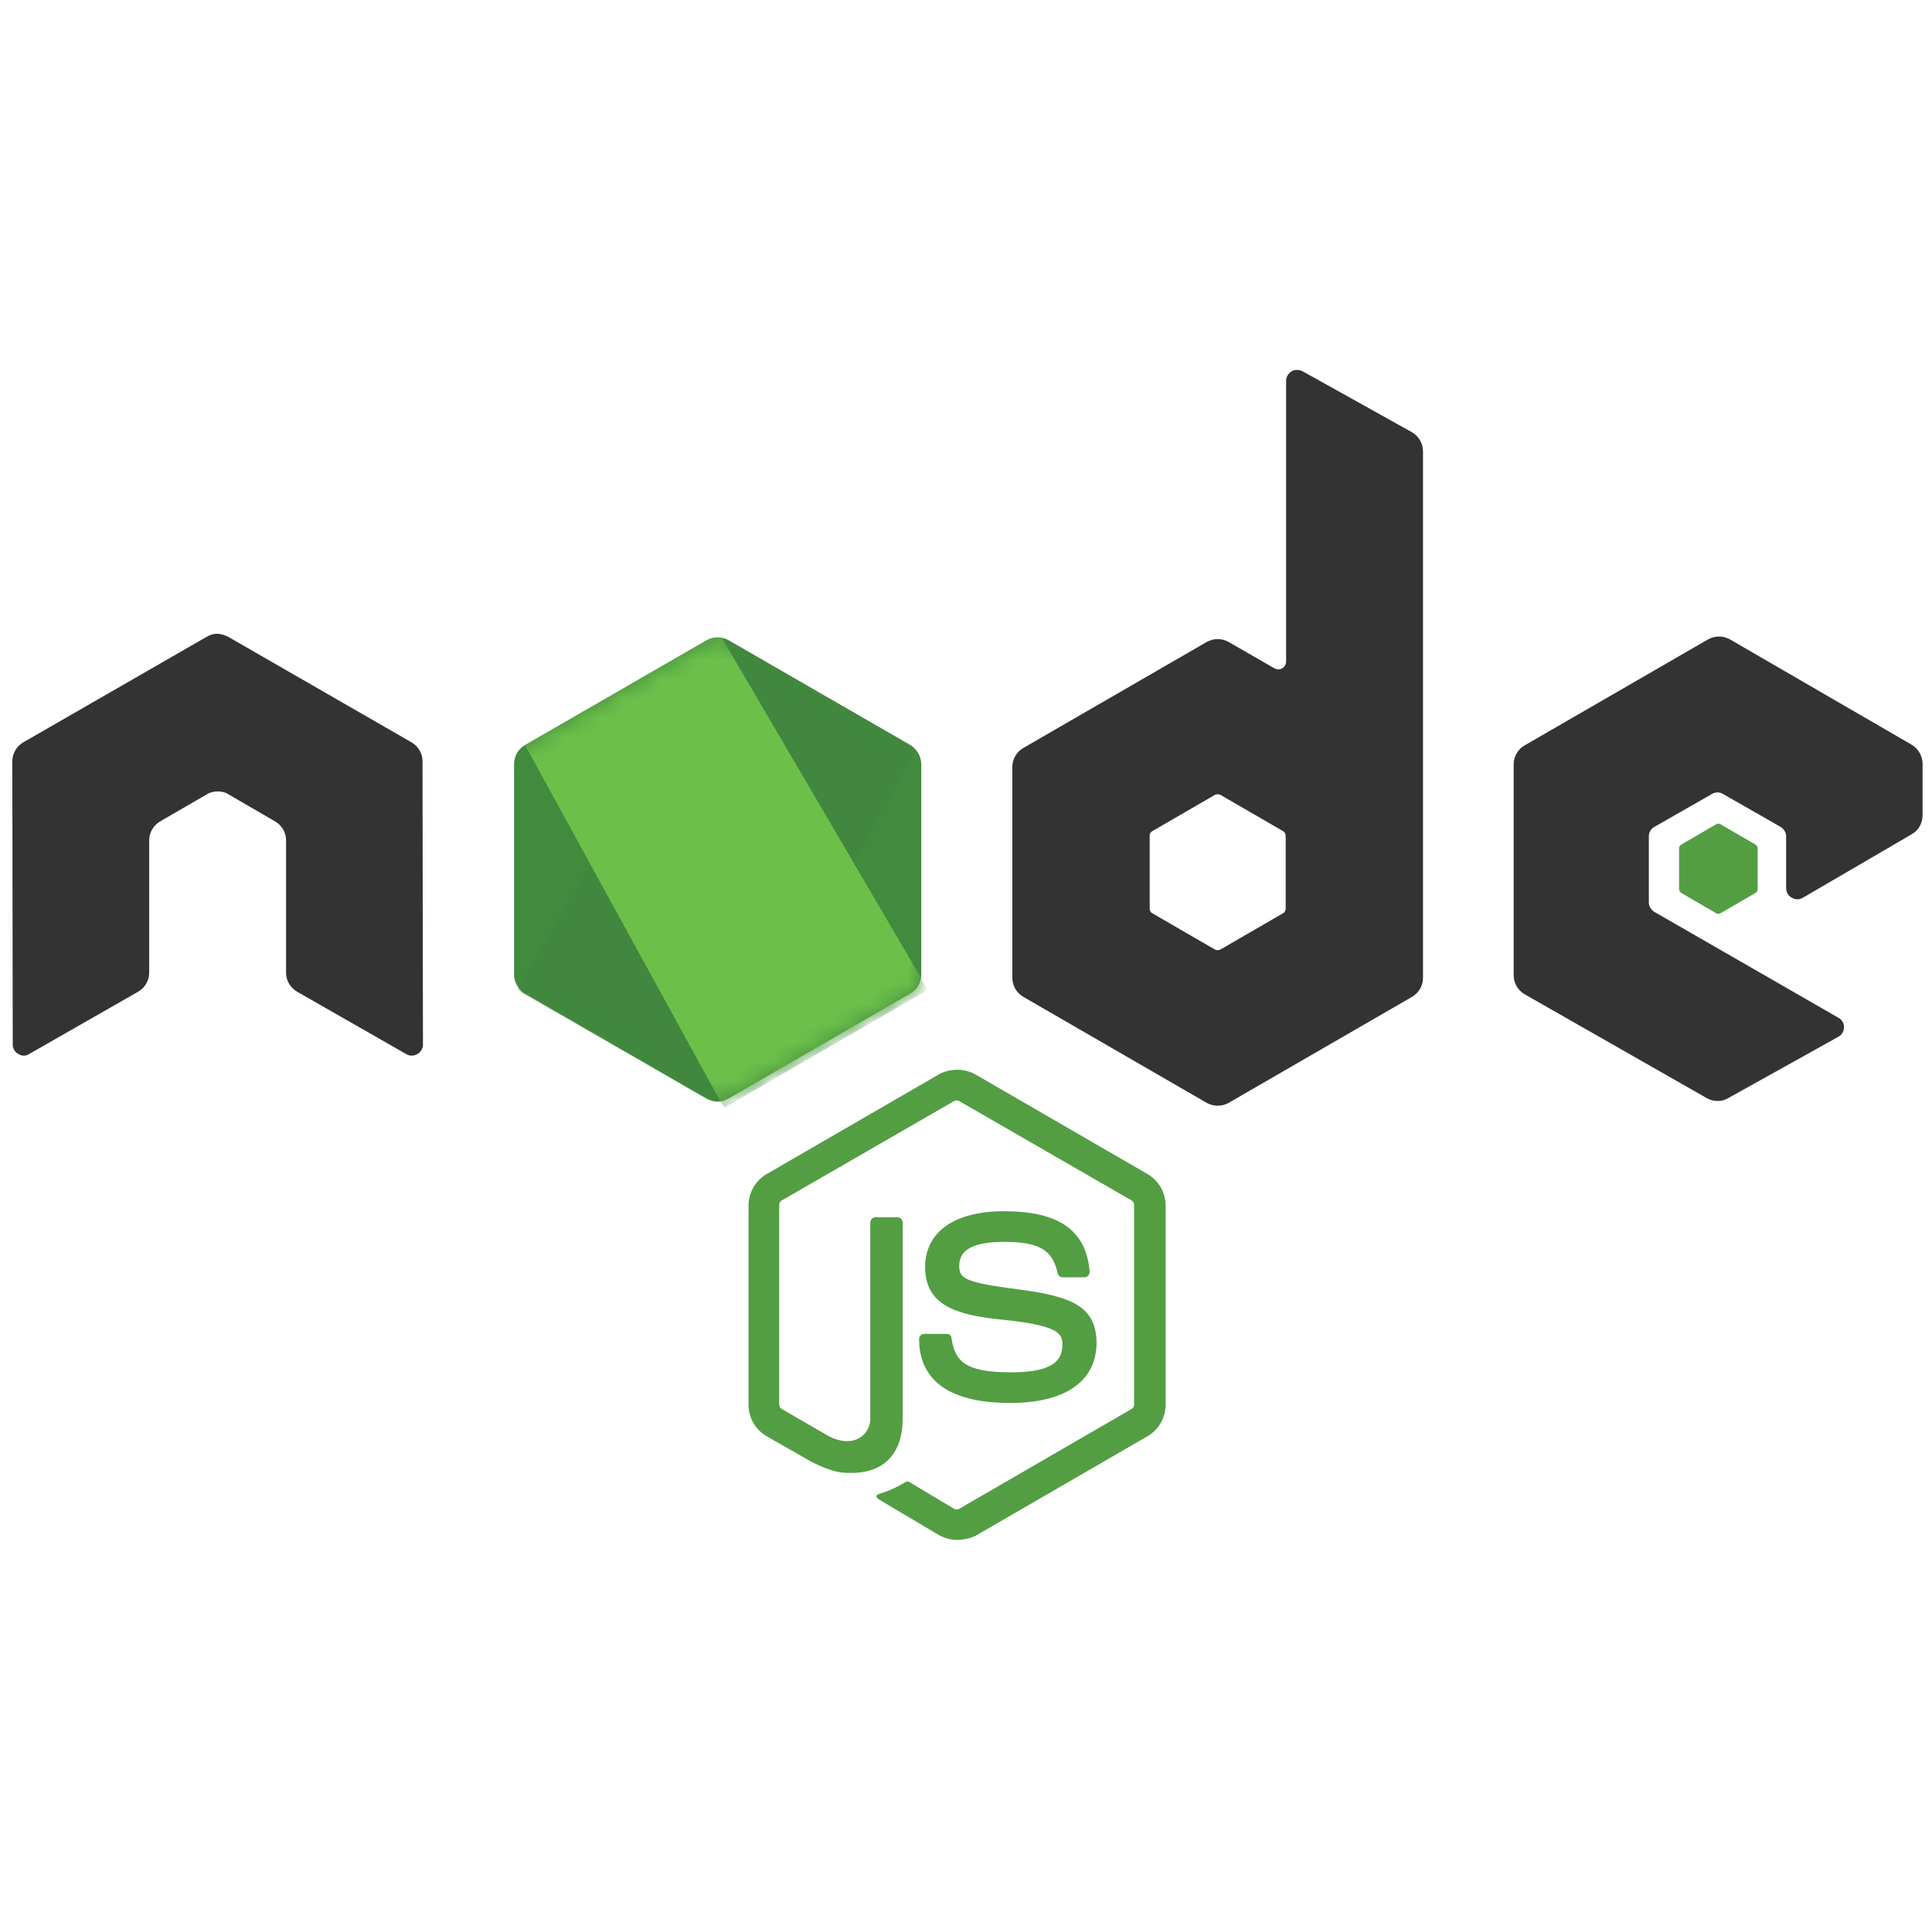 <svg xmlns="http://www.w3.org/2000/svg" width="101" height="100" viewBox="0 0 101 100" fill="none"><g clip-path="url(#clip0_2520_26136)"><path d="M50.034 80.487C49.696 80.487 49.38 80.397 49.086 80.239L46.084 78.456C45.633 78.207 45.858 78.117 45.994 78.072C46.603 77.869 46.716 77.823 47.348 77.462C47.416 77.417 47.506 77.44 47.574 77.485L49.876 78.862C49.967 78.907 50.079 78.907 50.147 78.862L59.154 73.647C59.244 73.602 59.289 73.512 59.289 73.399V62.993C59.289 62.88 59.244 62.79 59.154 62.745L50.147 57.553C50.057 57.507 49.944 57.507 49.876 57.553L40.87 62.745C40.779 62.79 40.734 62.903 40.734 62.993V73.399C40.734 73.489 40.779 73.602 40.87 73.647L43.33 75.07C44.662 75.747 45.497 74.957 45.497 74.167V63.896C45.497 63.76 45.61 63.625 45.768 63.625H46.919C47.055 63.625 47.19 63.738 47.19 63.896V74.167C47.19 75.95 46.219 76.988 44.526 76.988C44.007 76.988 43.601 76.988 42.45 76.424L40.079 75.07C39.492 74.731 39.131 74.099 39.131 73.422V63.015C39.131 62.338 39.492 61.706 40.079 61.367L49.086 56.153C49.651 55.837 50.418 55.837 50.982 56.153L59.989 61.367C60.576 61.706 60.937 62.338 60.937 63.015V73.422C60.937 74.099 60.576 74.731 59.989 75.07L50.982 80.284C50.689 80.419 50.35 80.487 50.034 80.487ZM52.811 73.331C48.861 73.331 48.048 71.525 48.048 69.99C48.048 69.855 48.161 69.72 48.319 69.72H49.492C49.628 69.72 49.741 69.81 49.741 69.945C49.921 71.142 50.441 71.729 52.833 71.729C54.73 71.729 55.542 71.3 55.542 70.284C55.542 69.697 55.316 69.268 52.359 68.975C49.899 68.726 48.364 68.185 48.364 66.221C48.364 64.392 49.899 63.309 52.472 63.309C55.362 63.309 56.784 64.302 56.964 66.469C56.964 66.537 56.942 66.605 56.897 66.672C56.851 66.717 56.784 66.763 56.716 66.763H55.542C55.429 66.763 55.316 66.672 55.294 66.559C55.023 65.318 54.323 64.912 52.472 64.912C50.395 64.912 50.147 65.634 50.147 66.176C50.147 66.83 50.441 67.033 53.24 67.395C56.016 67.756 57.325 68.275 57.325 70.216C57.303 72.203 55.678 73.331 52.811 73.331Z" fill="#539E43"></path><path d="M22.088 39.787C22.088 39.381 21.863 38.997 21.501 38.794L11.93 33.286C11.772 33.196 11.592 33.151 11.411 33.128H11.321C11.14 33.128 10.96 33.196 10.802 33.286L1.23 38.794C0.869 38.997 0.644 39.381 0.644 39.787L0.666 54.595C0.666 54.798 0.779 55.002 0.96 55.092C1.14 55.205 1.366 55.205 1.524 55.092L7.212 51.841C7.574 51.638 7.799 51.254 7.799 50.848V43.918C7.799 43.512 8.025 43.128 8.386 42.925L10.802 41.525C10.982 41.412 11.185 41.367 11.389 41.367C11.592 41.367 11.795 41.412 11.953 41.525L14.368 42.925C14.729 43.128 14.955 43.512 14.955 43.918V50.848C14.955 51.254 15.181 51.638 15.542 51.841L21.23 55.092C21.411 55.205 21.637 55.205 21.817 55.092C21.998 55.002 22.111 54.798 22.111 54.595L22.088 39.787Z" fill="#333333"></path><path d="M68.093 19.404C67.912 19.313 67.686 19.313 67.528 19.404C67.348 19.517 67.235 19.697 67.235 19.9V34.573C67.235 34.708 67.167 34.844 67.032 34.934C66.896 35.002 66.761 35.002 66.625 34.934L64.233 33.557C63.871 33.354 63.443 33.354 63.081 33.557L53.51 39.088C53.149 39.291 52.923 39.675 52.923 40.081V51.119C52.923 51.526 53.149 51.909 53.51 52.112L63.081 57.643C63.443 57.846 63.871 57.846 64.233 57.643L73.804 52.112C74.165 51.909 74.391 51.526 74.391 51.119V23.602C74.391 23.173 74.165 22.79 73.804 22.587L68.093 19.404ZM67.212 47.485C67.212 47.598 67.167 47.688 67.077 47.733L63.804 49.629C63.713 49.675 63.6 49.675 63.51 49.629L60.237 47.733C60.147 47.688 60.102 47.575 60.102 47.485V43.693C60.102 43.58 60.147 43.489 60.237 43.444L63.51 41.548C63.6 41.503 63.713 41.503 63.804 41.548L67.077 43.444C67.167 43.489 67.212 43.602 67.212 43.693V47.485Z" fill="#333333"></path><path d="M99.944 43.602C100.305 43.399 100.508 43.016 100.508 42.609V39.923C100.508 39.517 100.283 39.133 99.944 38.93L90.441 33.422C90.079 33.219 89.65 33.219 89.289 33.422L79.718 38.952C79.357 39.156 79.131 39.539 79.131 39.946V50.984C79.131 51.39 79.357 51.774 79.718 51.977L89.222 57.395C89.583 57.598 90.012 57.598 90.35 57.395L96.106 54.189C96.287 54.099 96.4 53.896 96.4 53.693C96.4 53.49 96.287 53.286 96.106 53.196L86.49 47.666C86.31 47.553 86.197 47.372 86.197 47.169V43.715C86.197 43.512 86.31 43.309 86.49 43.219L89.493 41.503C89.673 41.39 89.899 41.39 90.079 41.503L93.082 43.219C93.262 43.332 93.375 43.512 93.375 43.715V46.424C93.375 46.627 93.488 46.831 93.669 46.921C93.849 47.034 94.075 47.034 94.255 46.921L99.944 43.602Z" fill="#333333"></path><path d="M89.718 43.084C89.786 43.038 89.876 43.038 89.944 43.084L91.772 44.145C91.84 44.19 91.885 44.258 91.885 44.348V46.47C91.885 46.56 91.84 46.628 91.772 46.673L89.944 47.734C89.876 47.779 89.786 47.779 89.718 47.734L87.89 46.673C87.822 46.628 87.777 46.56 87.777 46.47V44.348C87.777 44.258 87.822 44.19 87.89 44.145L89.718 43.084Z" fill="#539E43"></path><path d="M38.093 33.467C37.732 33.264 37.303 33.264 36.942 33.467L27.438 38.952C27.077 39.155 26.874 39.539 26.874 39.945V50.939C26.874 51.345 27.1 51.729 27.438 51.932L36.942 57.417C37.303 57.62 37.732 57.62 38.093 57.417L47.596 51.932C47.958 51.729 48.161 51.345 48.161 50.939V39.945C48.161 39.539 47.935 39.155 47.596 38.952L38.093 33.467Z" fill="url(#paint0_linear_2520_26136)"></path><mask id="mask0_2520_26136" style="mask-type:luminance" maskUnits="userSpaceOnUse" x="26" y="33" width="23" height="25"><path d="M38.093 33.467C37.732 33.264 37.303 33.264 36.942 33.467L27.438 38.952C27.077 39.155 26.874 39.539 26.874 39.945V50.939C26.874 51.345 27.1 51.729 27.438 51.932L36.942 57.417C37.303 57.62 37.732 57.62 38.093 57.417L47.596 51.932C47.958 51.729 48.161 51.345 48.161 50.939V39.945C48.161 39.539 47.935 39.155 47.596 38.952L38.093 33.467Z" fill="white"></path></mask><g mask="url(#mask0_2520_26136)"><path d="M47.619 38.952L38.07 33.466C37.98 33.421 37.867 33.376 37.777 33.353L27.077 51.683C27.167 51.796 27.28 51.886 27.393 51.954L36.942 57.439C37.213 57.597 37.529 57.642 37.822 57.552L47.867 39.177C47.8 39.087 47.709 39.019 47.619 38.952Z" fill="url(#paint1_linear_2520_26136)"></path></g><mask id="mask1_2520_26136" style="mask-type:luminance" maskUnits="userSpaceOnUse" x="26" y="33" width="23" height="25"><path d="M38.093 33.467C37.732 33.264 37.303 33.264 36.942 33.467L27.438 38.952C27.077 39.155 26.874 39.539 26.874 39.945V50.939C26.874 51.345 27.1 51.729 27.438 51.932L36.942 57.417C37.303 57.62 37.732 57.62 38.093 57.417L47.596 51.932C47.958 51.729 48.161 51.345 48.161 50.939V39.945C48.161 39.539 47.935 39.155 47.596 38.952L38.093 33.467Z" fill="white"></path></mask><g mask="url(#mask1_2520_26136)"><path fill-rule="evenodd" clip-rule="evenodd" d="M47.642 51.932C47.913 51.775 48.116 51.504 48.206 51.21L37.732 33.332C37.461 33.287 37.168 33.309 36.919 33.468L27.439 38.93L37.664 57.576C37.8 57.553 37.958 57.508 38.093 57.44L47.642 51.932Z" fill="url(#paint2_linear_2520_26136)"></path><path fill-rule="evenodd" clip-rule="evenodd" d="M47.641 51.932L38.115 57.418C37.98 57.486 37.844 57.531 37.687 57.553L37.867 57.892L48.431 51.774V51.639L48.161 51.188C48.115 51.504 47.912 51.774 47.641 51.932Z" fill="url(#paint3_linear_2520_26136)"></path><path fill-rule="evenodd" clip-rule="evenodd" d="M47.641 51.932L38.115 57.418C37.98 57.486 37.844 57.531 37.687 57.553L37.867 57.892L48.431 51.774V51.639L48.161 51.188C48.115 51.504 47.912 51.774 47.641 51.932Z" fill="url(#paint4_linear_2520_26136)"></path></g></g><defs><linearGradient id="paint0_linear_2520_26136" x1="1478.38" y1="457.459" x2="436.678" y2="2094.21" gradientUnits="userSpaceOnUse"><stop stop-color="#41873F"></stop><stop offset="0.329" stop-color="#418B3D"></stop><stop offset="0.635" stop-color="#419637"></stop><stop offset="0.932" stop-color="#3FA92D"></stop><stop offset="1" stop-color="#3FAE2A"></stop></linearGradient><linearGradient id="paint1_linear_2520_26136" x1="926.8" y1="1370.9" x2="3535.58" y2="-46.44" gradientUnits="userSpaceOnUse"><stop offset="0.138" stop-color="#41873F"></stop><stop offset="0.403" stop-color="#54A044"></stop><stop offset="0.714" stop-color="#66B848"></stop><stop offset="0.908" stop-color="#6CC04A"></stop></linearGradient><linearGradient id="paint2_linear_2520_26136" x1="-63.706" y1="1246.46" x2="2135.32" y2="1246.46" gradientUnits="userSpaceOnUse"><stop offset="0.092" stop-color="#6CC04A"></stop><stop offset="0.286" stop-color="#66B848"></stop><stop offset="0.597" stop-color="#54A044"></stop><stop offset="0.862" stop-color="#41873F"></stop></linearGradient><linearGradient id="paint3_linear_2520_26136" x1="-1078.29" y1="388.249" x2="1120.74" y2="388.249" gradientUnits="userSpaceOnUse"><stop offset="0.092" stop-color="#6CC04A"></stop><stop offset="0.286" stop-color="#66B848"></stop><stop offset="0.597" stop-color="#54A044"></stop><stop offset="0.862" stop-color="#41873F"></stop></linearGradient><linearGradient id="paint4_linear_2520_26136" x1="1441.11" y1="-1363.88" x2="884.014" y2="1555.31" gradientUnits="userSpaceOnUse"><stop stop-color="#41873F"></stop><stop offset="0.329" stop-color="#418B3D"></stop><stop offset="0.635" stop-color="#419637"></stop><stop offset="0.932" stop-color="#3FA92D"></stop><stop offset="1" stop-color="#3FAE2A"></stop></linearGradient><clipPath id="clip0_2520_26136"><rect width="100" height="61.328" fill="white" transform="translate(0.599 19.336)"></rect></clipPath></defs></svg>
